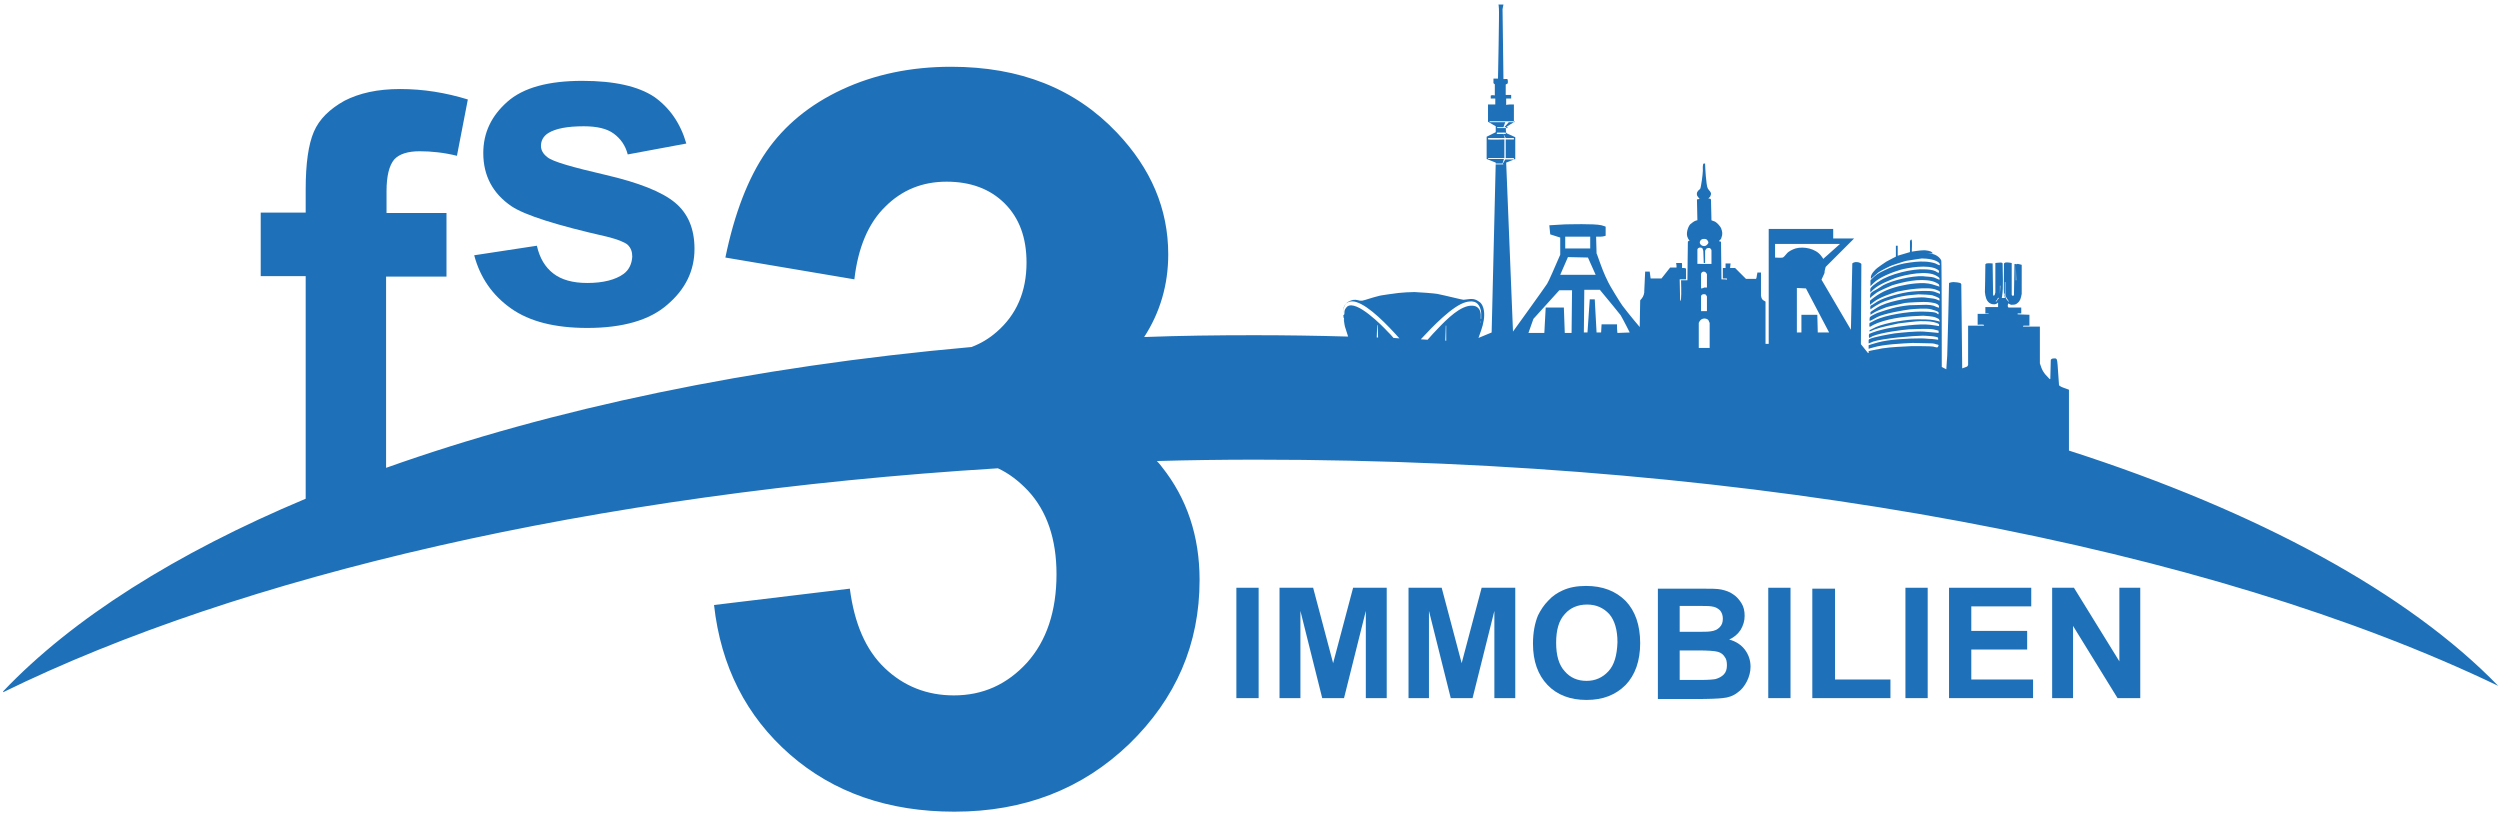 <?xml version="1.0" encoding="utf-8"?>
<!-- Generator: Adobe Illustrator 24.1.0, SVG Export Plug-In . SVG Version: 6.00 Build 0)  -->
<svg version="1.1" id="Ebene_1" xmlns="http://www.w3.org/2000/svg" xmlns:xlink="http://www.w3.org/1999/xlink" x="0px" y="0px"
	 viewBox="0 0 550.4 178.9" style="enable-background:new 0 0 550.4 178.9;" xml:space="preserve">
<style type="text/css">
	.st0{fill:none;}
	.st1{fill:#1E71B8;}
</style>
	<g>
	<rect x="-22" y="-71" class="st0" width="595.3" height="345.4"/>
</g>
	<g>
	<rect x="272.2" y="129.4" class="st1" width="4.9" height="24.3"/>
		<polygon class="st1" points="293.5,146 289.1,129.4 281.7,129.4 281.7,153.7 286.3,153.7 286.3,134.5 291.1,153.7 295.9,153.7
		300.7,134.5 300.7,153.7 305.3,153.7 305.3,129.4 297.9,129.4 	"/>
		<polygon class="st1" points="321.8,146 317.4,129.4 310.1,129.4 310.1,153.7 314.6,153.7 314.6,134.5 319.4,153.7 324.2,153.7
		329,134.5 329,153.7 333.6,153.7 333.6,129.4 326.2,129.4 	"/>
		<path class="st1" d="M349.2,129c-2,0-3.7,0.3-5.2,1c-1.1,0.5-2.2,1.2-3.1,2.2c-1,1-1.7,2.1-2.3,3.3c-0.7,1.7-1.1,3.8-1.1,6.2
		c0,3.9,1.1,6.9,3.2,9.1c2.1,2.2,5,3.3,8.6,3.3c3.6,0,6.4-1.1,8.6-3.3c2.1-2.2,3.2-5.3,3.2-9.2c0-4-1.1-7.1-3.2-9.3
		C355.7,130.1,352.8,129,349.2,129z M354.1,147.8c-1.3,1.4-2.9,2.1-4.8,2.1c-2,0-3.6-0.7-4.8-2.1c-1.3-1.4-1.9-3.5-1.9-6.3
		c0-2.8,0.6-4.9,1.9-6.3c1.2-1.4,2.9-2.1,4.9-2.1c2,0,3.6,0.7,4.9,2.1c1.2,1.4,1.8,3.5,1.8,6.2C356,144.3,355.4,146.4,354.1,147.8z"
		/>
		<path class="st1" d="M380.7,140.8c1.1-0.5,1.9-1.2,2.5-2.1c0.6-1,0.9-2,0.9-3.1c0-1.1-0.2-2-0.7-2.8c-0.5-0.8-1.1-1.5-1.9-2
		c-0.7-0.5-1.6-0.8-2.5-1c-0.9-0.2-2.4-0.2-4.3-0.2h-9.7v24.3h8.3c3.1,0,5.1-0.1,5.9-0.2c1.3-0.1,2.4-0.5,3.3-1.2
		c0.9-0.6,1.6-1.5,2.1-2.5c0.5-1,0.8-2.1,0.8-3.2c0-1.4-0.4-2.6-1.2-3.7S382.2,141.2,380.7,140.8z M369.8,133.4h2.8
		c2.3,0,3.7,0,4.2,0.1c0.8,0.1,1.4,0.4,1.9,0.9c0.4,0.5,0.6,1.1,0.6,1.8c0,0.8-0.2,1.4-0.7,1.9c-0.5,0.5-1.1,0.8-2,0.9
		c-0.5,0.1-1.7,0.1-3.6,0.1h-3.2V133.4z M379.5,148.5c-0.5,0.5-1.1,0.8-1.8,1c-0.5,0.1-1.6,0.2-3.4,0.2h-4.5v-6.5h4
		c2.2,0,3.7,0.1,4.4,0.3c0.7,0.2,1.2,0.6,1.5,1.1c0.4,0.5,0.5,1.1,0.5,1.9C380.2,147.3,380,148,379.5,148.5z"/>
		<rect x="389.3" y="129.4" class="st1" width="4.9" height="24.3"/>
		<polygon class="st1" points="404,129.6 399,129.6 399,153.7 416.2,153.7 416.2,149.6 404,149.6 	"/>
		<rect x="419.5" y="129.4" class="st1" width="4.9" height="24.3"/>
		<polygon class="st1" points="434,143 446.3,143 446.3,138.9 434,138.9 434,133.5 447.2,133.5 447.2,129.4 429.1,129.4 429.1,153.7
		447.6,153.7 447.6,149.6 434,149.6 	"/>
		<polygon class="st1" points="466.6,145.6 456.6,129.4 451.8,129.4 451.8,153.7 456.4,153.7 456.4,137.8 466.2,153.7 471.2,153.7
		471.2,129.4 466.6,129.4 	"/>
		<path class="st1" d="M137.3,60.3c-1.8,1.3-4.5,2-8,2c-3.2,0-5.7-0.7-7.5-2.1c-1.8-1.4-3-3.4-3.6-6.1l-13.8,2.1
		c1.3,4.9,4,8.8,8.1,11.7c4.1,2.9,9.7,4.3,16.8,4.3c7.8,0,13.7-1.7,17.6-5.1c4-3.4,6-7.5,6-12.3c0-4.4-1.4-7.8-4.3-10.2
		c-2.9-2.4-8-4.4-15.3-6.1c-7.3-1.7-11.6-2.9-12.8-3.9c-0.9-0.7-1.4-1.5-1.4-2.5c0-1.1,0.5-2.1,1.6-2.8c1.6-1,4.2-1.5,7.8-1.5
		c2.9,0,5.1,0.5,6.6,1.6c1.5,1.1,2.6,2.6,3.1,4.6l12.9-2.4c-1.3-4.5-3.7-7.9-7.1-10.3c-3.5-2.3-8.7-3.5-15.8-3.5
		c-7.5,0-13,1.5-16.5,4.6c-3.5,3.1-5.3,6.8-5.3,11.3c0,5,2.1,8.9,6.2,11.7c3,2,10,4.2,21,6.7c2.4,0.6,3.9,1.2,4.6,1.8
		c0.7,0.7,1,1.5,1,2.6C139.1,58.1,138.5,59.4,137.3,60.3z"/>
		<path class="st1" d="M455.5,99.2V85.8c-0.8-0.3-1.7-0.6-1.8-0.7c-0.1-0.1-0.2-0.1-0.3-0.2c-0.1-0.1-0.1-0.1-0.1-0.3
		c-0.1-1.4-0.2-2.9-0.3-4.3c-0.1-1-0.1-1.3-0.5-1.4c-0.4,0-0.7,0-0.9,0.2c-0.1,0.1-0.1,0.1-0.1,0.2l-0.1,3.9c0,0.1,0,0.2,0,0.2
		c-0.1,0.1-0.1,0.1-0.2,0c-1.3-1.3-1.6-1.8-2.1-3.4c0-0.1,0-0.2,0-0.3l0-7.8l-3.7,0v-0.1l0.1-0.1l1.3,0l0-2.4l-2.6-0.1v-0.1
		c0-0.1,0-0.1,0.1-0.1c0.2,0,0.7,0,0.7,0v-1.3l-2.7,0c-0.1,0-0.2,0-0.2-0.1c-0.1-0.2-0.1-0.4,0-0.7c0.1-0.2,0.2,0,0.4,0.1
		c0.1,0,0.1,0,0.2,0.1c0.7,0,1.1,0,1.5-0.4c0.6-0.5,0.7-1,0.9-2c0-0.1,0-0.2,0-0.3v-6.1c0,0-0.7-0.2-1-0.2c-0.1,0-0.2,0.1-0.2,0.1
		c-0.1,0-0.1-0.1-0.2-0.1c0,0-0.2,0-0.2,0.1c0,0,0,0,0,0.2l-0.1,6.2c0,0.1,0,0.2,0,0.3c-0.1,0.2-0.1,0.3-0.3,0.2
		c-0.1,0-0.2-0.1-0.2-0.3c0-0.1,0-0.1,0-0.3l0-6.6c0,0-1-0.2-1.4-0.1c0,0-0.2,0.1-0.3,0.2c0,0,0,0.1,0,0.2c0,2.1-0.1,6,0,6.3
		c0.1,0.5,0.2,1.1,0.2,1.1h-0.7c0,0,0.1-0.2,0.1-0.5c0.3-1.7,0.1-5.2,0.1-6.9c0-0.1,0-0.2,0-0.2c-0.1-0.2-0.3-0.2-0.5-0.2
		c-0.3,0-1.1,0.1-1.1,0.1l0,6.2c0,0.1,0,0.2,0,0.3c-0.1,0.2-0.1,0.5-0.2,0.6c-0.1,0.1-0.2,0.1-0.3,0c0,0,0,0,0-0.2l-0.1-6.8
		c0,0-1-0.1-1.3,0c-0.1,0-0.1,0-0.2,0.1c-0.1,0-0.1,0.1-0.1,0.2c0,2-0.1,5.5-0.1,6c0.1,1,0.3,1.9,1,2.4c0.4,0.3,1.1,0.4,1.5,0.2
		c0.2-0.1,0.4-0.3,0.4-0.3l0,1h-2.8V69h0.7v0.1h-2.4v2.4c0,0,1.1-0.1,1.3,0c0.1,0,0.1,0.1,0.1,0.1c0,0,0,0.1-0.1,0.1
		c0,0-0.1,0-0.2,0l-3.2,0l0,8.4c0,0.1,0,0.2,0,0.2c0,0.2-0.2,0.3-0.2,0.4c-0.3,0.1-1.1,0.4-1.1,0.4l-0.2-18.3c0-0.1,0-0.2,0-0.2
		c0-0.1-0.1-0.1-0.1-0.2c-0.2-0.2-1.3-0.3-1.6-0.3c-0.5,0-1,0.2-1,0.2s-0.3,13.9-0.4,16c-0.1,1.5-0.2,3-0.2,3l-1-0.5
		c0,0,0-23.1-0.1-23.4c-0.2-0.6-1-1.3-2-1.5c-0.9-0.2-2.5-0.2-2.5-0.2l2.6,0.1c0,0,0-0.1-0.1-0.2c-0.3-0.4-1.5-0.5-1.8-0.5
		c-0.9,0-2.7,0.3-2.7,0.3s0.1-2.2,0-2.5c0-0.2-0.2-0.2-0.3,0c0,0-0.1,0.1-0.1,0.2v2.4l-2.7,0.8l0-2.2h-0.4v2.4c0,0-1.2,0.6-2.1,1.1
		c-0.5,0.3-1.6,1.1-2,1.4c-0.4,0.3-1.5,1.4-1.4,2.1c0,0.1,0,0.3,0,0.3s0.9-0.8,1.6-1.4c0.2-0.2,2.7-1.5,3.1-1.6c1-0.3,2.3-0.8,3.2-1
		c0.5-0.1,2.8-0.4,3.3-0.5c1,0,3.3,0.2,3.9,1.1c0.1,0.1,0.1,0.3,0,0.4c-0.1,0-0.5-0.2-0.9-0.4c-0.5-0.2-1.7-0.4-2.2-0.4
		c-1.4-0.1-3,0.1-4.7,0.4c-1.5,0.3-2.9,0.8-4.5,1.6c-1.3,0.6-1.8,1-2.8,2c-0.1,0.1-0.1,0.1-0.1,0.3l0,1.1c0,0,0.4-0.4,0.7-0.7
		c1.3-1.3,4.2-2.4,5.9-2.9c1.4-0.4,6.1-1.3,8.1-0.1c0.2,0.1,0.4,0.3,0.4,0.4c0,0.1-0.1,0.4-0.1,0.4s-0.4-0.2-0.7-0.4
		c-0.6-0.3-1.7-0.4-2.3-0.4c-2.6-0.2-7.8,1-10.2,2.7c-0.4,0.2-0.7,0.5-1,0.7c-0.2,0.1-0.8,0.7-0.8,0.8c-0.1,0.3,0,0.9,0,0.9
		s0.4-0.5,0.8-0.8c1.1-1,3.4-1.9,4.7-2.4c2.4-0.8,7-1.7,9-0.5c0.2,0.1,0.7,0.4,0.7,0.6c0,0.1,0,0.3,0,0.3s-0.7-0.3-1.2-0.5
		c-0.6-0.2-1.9-0.2-2.5-0.3c-2.3-0.1-6.7,0.9-8.7,2c-0.8,0.5-1.7,1.1-2.3,1.4c-0.2,0.1-0.5,0.4-0.5,0.5c-0.1,0.3-0.1,0.9-0.1,0.9
		s0.8-0.7,1.5-1.2c0.2-0.2,3.1-1.5,3.4-1.6c2.3-0.7,6-1.6,8.8-0.9c0.4,0.1,1.4,0.5,1.5,0.8c0,0.1,0.1,0.4,0.1,0.4s-0.9-0.3-1.6-0.5
		c-2-0.6-5.2-0.1-7.3,0.4c-2.7,0.7-4.2,1.4-6.3,3.1c-0.1,0.1-0.1,0.1-0.1,0.3l0,0.7c0,0,0.5-0.4,0.9-0.7c1.2-0.9,3.7-1.8,5.1-2.2
		c1.8-0.4,6.7-1.2,8.6-0.4c0.3,0.1,0.8,0.3,0.8,0.5c0,0.1,0,0.4,0,0.4s-0.7-0.3-1.3-0.5c-1-0.3-4-0.1-5,0c-1.8,0.2-5.7,1.1-7.5,2.2
		c-0.5,0.3-1,0.7-1.3,0.8c-0.1,0.1-0.2,0.1-0.2,0.2c-0.1,0.2,0,0.7,0,0.7s1.1-0.8,1.9-1.2c0.5-0.3,0.9-0.4,1.3-0.6
		c2.9-1,4.5-1.3,7.4-1.5c0.5,0,2.8,0.1,3,0.2c0.3,0.1,1.6,0.5,1.6,0.8c0,0.2,0,0.4,0,0.4s-0.4-0.2-0.7-0.3c-0.3-0.1-0.6-0.2-0.9-0.2
		c-1.5-0.2-1.8-0.3-3.2-0.2c-2.4,0.1-6.8,0.9-8.9,2.2c-0.7,0.4-1.5,1-1.5,1l0,0.6c0,0,0.9-0.6,1.6-0.9c0.4-0.2,1.5-0.6,2-0.8
		c1.1-0.3,3.2-0.7,4-0.9c0.5-0.1,4.5-0.3,5-0.2c0.9,0.1,2,0.2,2.4,0.7c0.1,0.1,0.1,0.5,0.1,0.5c-0.1,0.1-0.7-0.2-1.2-0.4
		c-0.3-0.1-1.1-0.2-1.6-0.2c-0.7,0-3,0.1-3.7,0.1c-3,0.3-4.4,0.8-7.1,1.7c-0.3,0.1-1.6,0.8-1.6,0.9c-0.1,0.1-0.1,0.8-0.1,0.8
		c0.2,0.1,0.9-0.4,1.7-0.8c1.6-0.8,5.7-1.5,7.3-1.7c1.1-0.1,3.6-0.3,4.6,0c0.3,0.1,1.5,0.4,1.6,0.7c0,0.1,0,0.4,0,0.4
		s-0.3-0.1-0.5-0.3c-0.6-0.3-2.9-0.3-3.6-0.3c-2.5,0-7.5,0.7-9.9,1.9c-0.5,0.3-1.2,0.6-1.2,0.6s-0.1,0.6,0,0.8c0,0.1,0.1,0,0.2,0
		c0.5-0.3,0.6-0.4,1.6-0.8c3.2-1.2,6.7-1.5,10-1.6c0.5,0,2.3,0.2,2.5,0.3c0.3,0.1,0.5,0.2,0.7,0.3c0.1,0,0.2,0.1,0.3,0.2
		c0.1,0.2,0.2,0.5,0.2,0.5s-0.7-0.2-1.3-0.3c-0.9-0.2-2.6-0.2-3.5-0.2c-2.4,0-7,0.7-9.3,1.7c-0.6,0.3-1.4,0.7-1.4,0.7V73
		c0,0,0.7-0.3,1.2-0.5c1.3-0.5,3.9-1,5.2-1.3c0.8-0.1,4-0.5,4.8-0.5c0.8,0,2,0,2.9,0.2c0.4,0.1,1.1,0.3,1.2,0.5c0,0.1,0,0.4,0,0.4
		s-1.1-0.2-2-0.3c-2.3-0.3-7.2,0.4-8.8,0.7c-0.7,0.1-3.1,0.7-3.5,0.9c-0.3,0.1-0.6,0.2-0.8,0.3c-0.1,0-0.3,0.1-0.3,0.2
		c-0.1,0.2,0,0.8,0,0.8s0.5-0.2,0.8-0.4c1.9-0.8,6.6-1.4,8-1.5c0.9,0,4.2-0.2,5.3,0c0.5,0.1,1.2,0.3,1.2,0.3v0.5
		c0,0-1.9-0.2-3.3-0.3c-1.6-0.1-4.7,0.2-6.4,0.4c-0.6,0.1-4.9,0.8-5.6,1.3c0,0-0.1,0.1-0.1,0.2c0,0.2,0,0.7,0,0.7s0.6-0.2,1-0.4
		c2-0.7,9.1-1.3,10.9-1.3c0.6,0,3.3,0.1,3.4,0.5c0,0.2,0,0.4,0,0.4s-1.2-0.2-2-0.2c-0.9-0.1-1.5-0.1-2.1-0.1c-2.4,0-6.7,0.2-9.2,0.9
		c-0.8,0.2-2,0.6-2,0.6v0.8c0,0,0.5-0.2,1-0.3c2.2-0.7,6.7-0.9,8.7-1c0.7,0,3.9,0.1,4.3,0.1c0.3,0,0.6,0.1,0.9,0.2
		c0.5,0.1,0.6,0.1,0.4,0.5c-0.1,0.3-0.3,0.2-1.1,0c-0.3-0.1-4-0.1-4.7-0.1c-2,0.1-4.6,0.2-6.5,0.5c-1.2,0.2-3,0.6-3,0.6v0.3
		c0,0.1,0,0.1,0,0.1c-0.1,0.1-0.2,0-0.4-0.3c-0.4-0.5-0.8-1-1.2-1.5c-0.1-0.1-0.1-0.1-0.1-0.3l0.1-17.3c0-0.1,0-0.2,0-0.2
		c0,0-0.1-0.1-0.1-0.1c-0.4-0.3-0.8-0.3-1.2-0.3c-0.1,0-0.5,0.1-0.7,0.3c0,0,0,0.1,0,0.2l-0.3,14.4l-6.4-10.9
		c-0.1-0.1-0.1-0.1,0-0.3c0.2-0.5,0.6-1.2,0.6-1.4c0-0.2,0-0.4,0.1-0.7c0-0.1,0.1-0.3,0.1-0.4c0-0.1,0.1-0.2,0.2-0.3l6.1-6.1h-4.6
		v-2.1h-14.2v25.3h-0.7v-9.3c0,0-0.3-0.2-0.5-0.3c-0.3-0.2-0.4-0.5-0.5-1c0-0.1,0-0.2,0-0.3l0-4.8h-0.8c0,0,0,0.3-0.1,0.6
		c0,0.2-0.1,0.7-0.2,0.8c0,0,0,0-0.2,0l-2,0L382,59h-1.1l0.1-1h-1.1v1h-0.6l0,2.3c0,0,0.6,0,0.8,0c0.1,0,0.1,0,0.1,0.1
		c0.1,0.3,0,0.1-0.6,0.1c-0.3,0-0.6,0-0.6,0l-0.1-8.3c0,0-0.3,0-0.4-0.1c0,0,0-0.1,0-0.1c0.3-0.3,0.4-0.3,0.5-0.7
		c0.3-0.8,0.2-1.3-0.1-2.1c-0.2-0.4-0.8-1.1-1.3-1.4c-0.3-0.1-0.8-0.3-0.8-0.3l-0.1-4.1c0-0.1,0-0.2,0-0.3c0-0.1,0-0.2-0.1-0.3
		c-0.1-0.1-0.5-0.1-0.5-0.1s0.2-0.2,0.4-0.4c0.1-0.2,0.2-0.5,0.2-0.6c0-0.5-0.5-0.8-0.7-1.2c-0.4-0.6-0.6-5-0.6-5.3
		c0-0.1,0-0.2,0-0.2c-0.1,0-0.2,0-0.3,0c-0.3,0.1-0.2,1.4-0.2,1.6c0,0.7-0.4,3.7-0.6,4c-0.2,0.2-0.4,0.3-0.5,0.5
		c-0.3,0.3-0.3,0.9,0,1.2c0.1,0.2,0.4,0.5,0.4,0.5l-0.6,0.1l0.1,4.6c0,0-0.2,0-0.4,0.1c-0.4,0.1-0.9,0.6-1.2,0.8
		c-0.5,0.6-1,2.1-0.5,3c0.1,0.3,0.4,0.6,0.4,0.6c0,0-0.3,0-0.3,0.1c0,0,0,0.1-0.1,0.1c0,0.1,0,0.1,0,0.2l-0.1,8.3h-1.4
		c0,0,0.1,3.1,0,4c0,0.3-0.1,0.5-0.1,0.5l-0.1,0l-0.1-4.7h1.4c0,0,0-1.5,0-2.1c0-0.2,0-0.3-0.1-0.3c-0.1-0.1-0.5-0.1-0.7-0.1
		c-0.2,0,0-0.3-0.1-1c0,0,0-0.1-0.1-0.1c0,0-0.1,0-0.2,0H369c0,0,0.1,0.3,0.1,0.6c0,0.2,0,0.4,0,0.4h-1.4l-1.9,2.4l-2.4,0l-0.2-1.5
		l-1,0l-0.2,4.3c0,0.1,0,0.2,0,0.3c-0.1,0.7-0.4,1.2-0.8,1.6c-0.1,0.1-0.1,0.1-0.1,0.3L361,72c0,0-2.3-2.7-3.8-4.7
		c-0.4-0.5-2.9-4.6-3.1-5.1c-1-2-1.4-3.1-2.5-6.2c-0.1-0.1-0.1-0.2-0.1-0.3l-0.1-3.6c0,0,0.5,0,1,0c0.6,0,1.1-0.2,1.1-0.2v-2
		c0,0-0.5-0.2-0.9-0.3c-1.6-0.4-7.4-0.2-8.1-0.2c-1.5,0.1-3.4,0.2-3.4,0.2l0.2,2l2.2,0.7V56c0,0.1,0,0.2-0.1,0.3
		c-0.9,2.1-2.5,5.8-2.8,6.2c-0.5,0.8-7.5,10.5-7.5,10.5l-1.5-37.2l2-0.8v-4.8c0,0-1.4-0.6-1.8-0.8c-0.1-0.1-0.2-0.1-0.2-0.2
		c-0.1-0.3-0.1-1.1,0-1.2c0.2-0.2,1.7-1.1,1.7-1.1V23c0,0-0.5,0-0.9,0c-0.4,0-0.8,0.1-0.8,0.1v-1.4l1.1,0v-0.8h-1.2l0-2.3
		c0,0,0.2-0.1,0.4-0.2c0.1-0.1,0.1-0.7,0-0.9c0,0,0-0.1-0.1-0.1c0,0-0.1,0-0.2,0H331L330.8,2L331,1l-1.1,0c0,0,0.1,0.4,0.1,0.9
		c0.1,0.6-0.2,15.4-0.2,15.4h-1c0,0,0,0.8,0,1c0,0,0.1,0.1,0.2,0.2c0.1,0,0.1,0,0.1,0.2V21c0,0-0.7-0.1-0.8,0
		c-0.1,0-0.1,0.1-0.1,0.1c0,0.2,0,0.6,0,0.6h1v1.3h-1.6l0,3.8l1.7,1v1.3l-2,1V35l2,0.8l-0.9,37.4l-2.9,1.2c0,0,0.3-0.9,0.6-1.7
		c0.5-1.4,0.8-3,0.6-4.3c-0.1-0.7-0.4-1.6-1.1-2c-1.2-0.9-2.1-0.5-3.4-0.4c-0.3,0-3.8-0.9-5.8-1.3c-0.4-0.1-4.4-0.4-5-0.4
		c-1.2,0-2.4,0.1-3.5,0.2c-0.7,0.1-4,0.5-4.5,0.7c-1.3,0.3-2.9,0.9-3.5,1c-0.2,0-0.3,0-0.5,0c-0.1,0-0.3-0.1-0.4-0.1
		c-0.7-0.2-1.4-0.1-2.1,0.3c-1,0.5-1.2,1.7-1.2,2.6c0,0.3,0.3,2.6,0.4,2.9c0.2,0.6,0.5,1.5,0.7,2.2c-6.9-0.2-13.8-0.3-20.7-0.3
		c-8.2,0-16.2,0.1-24.2,0.4c3.5-5.4,5.3-11.5,5.3-18.2c0-10-3.8-18.9-11.3-26.8c-9.2-9.7-21.3-14.5-36.5-14.5c-8.9,0-16.9,1.7-24,5
		c-7.1,3.3-12.7,7.9-16.7,13.7c-4,5.8-7,13.6-9,23.3l28.4,4.8c0.8-7,3.1-12.4,6.8-16c3.7-3.7,8.2-5.5,13.5-5.5
		c5.3,0,9.6,1.6,12.8,4.8c3.2,3.2,4.8,7.5,4.8,13c0,6.4-2.2,11.5-6.6,15.3c-1.6,1.4-3.4,2.5-5.5,3.3c-48.4,4.3-92.4,13.6-128.9,26.6
		V60.9h13.3v-14H85.1v-4.8c0-3.4,0.6-5.7,1.7-7c1.1-1.2,3-1.8,5.6-1.8c2.6,0,5.4,0.3,8.2,1l2.4-12.4c-4.9-1.5-9.8-2.3-14.9-2.3
		c-5,0-9,0.9-12.3,2.6c-3.2,1.8-5.5,4-6.7,6.8c-1.2,2.8-1.8,7-1.8,12.7v5.1h-9.9v14h9.9v49c-28.6,12-51.4,26.4-66.6,42.4
		c0,0.1,0,0.1,0,0.2c52.2-25.6,129.8-43.8,219-49.3c2.4,1.1,4.6,2.8,6.6,4.9c4.2,4.5,6.3,10.7,6.3,18.4c0,8.2-2.2,14.7-6.5,19.5
		c-4.4,4.8-9.7,7.2-16.1,7.2c-5.9,0-11-2-15.2-6c-4.2-4-6.7-9.8-7.7-17.5l-29.9,3.6c1.5,13.5,7.1,24.5,16.7,32.9
		c9.6,8.4,21.7,12.6,36.2,12.6c15.4,0,28.2-5,38.5-14.9c10.3-10,15.5-22,15.5-36.1c0-9.7-2.8-18-8.3-24.9c-0.3-0.4-0.7-0.9-1.1-1.3
		c7.2-0.2,14.5-0.3,21.8-0.3c111.4,0,210.4,19.5,273.5,49.8l0,0C530.2,130.6,497.2,112.6,455.5,99.2z M443.8,58.3L443.8,58.3
		l0.1,3.4h-0.1V58.3z M295.9,70.5C295.9,70.6,295.9,70.6,295.9,70.5L295.9,70.5L295.9,70.5l-0.1-0.5h0.1c0,0,0,0.3,0,0.4
		C296,70.5,296,70.5,295.9,70.5z M303.1,74.3l0.1-2.6l0.1-0.2l0.1,2.8C303.3,74.3,303.2,74.3,303.1,74.3z M306.8,74.4
		c-0.4-0.5-0.9-1-1.3-1.4c-1.1-1.2-6.9-7.1-8.9-5.5c-0.3,0.3-0.6,0.7-0.6,1.1c0,0.4,0,0.7-0.2,0.8c-0.1,0-0.1-0.3-0.1-0.7
		c0-0.4,0.1-0.7,0.1-0.9c0.3-1.3,1.6-1.7,2.8-1.3c2.9,0.9,6.9,5.1,9.5,8C307.8,74.5,307.3,74.4,306.8,74.4z M326,71.1L326,71.1
		l-0.1-0.3h0.1L326,71.1z M318.2,75l0.1-3.1c0-0.1,0-0.1,0-0.2c0.1,0,0.1,0,0.1,0c0,0,0,0,0,0.2l0,3C318.5,75,318.4,75,318.2,75z
		 M316.6,72.3c-0.7,0.7-1.6,1.7-2.3,2.5c-0.5,0-1-0.1-1.5-0.1c2.6-2.8,7.1-7.5,10-8.2c0.3-0.1,1.3-0.2,1.5-0.1
		c1.1,0.1,1.7,1.3,1.8,2.5c0,0.5,0,1.3,0,1.3h-0.1c0,0,0-0.6,0-1c-0.1-1.2-0.8-1.9-1.9-1.9C321.6,67.2,318.6,70.2,316.6,72.3z
		 M331.4,36.2c-0.1,0-0.1,0-0.2,0h-1.9V36h1.5l0.3-1l-3.2,0c-0.1,0-0.2,0-0.2,0c-0.1-0.1-0.2-0.1,0-0.2c0,0,0,0,0.2,0l3.3,0v-4.1
		c0,0-3.3,0.1-3.5,0c-0.1,0-0.2-0.2,0-0.3c0,0,0,0,0.2,0l3.4,0l-0.3-0.9h-1.5c0,0,0.1-0.2,0.1-0.3c0,0,0,0,0.1,0c0,0,0.1,0,0.2,0
		h1.1v-1l-1.1,0c-0.1,0-0.2,0-0.2,0c-0.1,0-0.1-0.1-0.1-0.2c0,0,0,0,0.2,0l1.2,0l0.4-1.1h-3.2c-0.1,0-0.2,0-0.2,0
		c-0.1-0.1-0.1-0.1,0-0.2c0,0,0,0,0.2,0l5,0c0.1,0,0.2,0,0.2,0c0.1,0.1,0,0.2,0,0.2c-0.1,0-0.7,0-1.1,0c-0.1,0-0.2,0-0.2,0.1l-0.9,1
		h0.7v0.2H331c0,0-0.1,0.6-0.1,0.8c0,0.1,0.1,0.2,0.2,0.2c0.2,0,0.4,0,0.4,0v0.3h-0.5l0.5,0.9h1.8v0.3h-1.8l0,4.1l1.8,0v0.3h-1.9
		l-0.4,0.7c-0.1,0.1-0.1,0.1-0.1,0.2c0,0,0,0,0,0.1c0,0.1,0.4,0.1,0.5,0.2C331.6,36.1,331.6,36.2,331.4,36.2z M344.6,52.1h5.5v2.6
		h-5.5V52.1z M345.2,56.6l4.4,0.1l1.7,3.8l-7.8,0L345.2,56.6z M346,73.3h-1.5l-0.2-5.6h-4l-0.3,5.6h-3.5l1.1-3.1l5.7-6.3l2.8,0
		L346,73.3z M356.1,73.3c0,0-0.1-0.6-0.1-1.1c0-0.4,0-0.8,0-0.8h-3.4l-0.1,1.8l-1,0l-0.4-7.3H350l-0.5,7.3h-0.8l0.1-9.4l3.3,0
		c0.1,0,0.2,0,0.2,0.1c1.5,1.8,4.3,5.2,4.5,5.5c0.7,1.2,2,3.8,2,3.8L356.1,73.3z M374.3,53.1c0.1-0.3,0.4-0.5,0.8-0.5
		c0.3,0,0.6,0,0.8,0.3c0.3,0.4,0.3,0.6,0,0.9c-0.3,0.4-0.8,0.5-1.3,0.2C374.3,53.8,374.1,53.4,374.3,53.1z M376.4,76.6H374v-5.4
		c0-0.1,0-0.2,0.1-0.3c0.3-0.7,1-0.9,1.6-0.7c0.3,0.1,0.5,0.3,0.6,0.7c0.1,0.1,0.1,0.2,0.1,0.3V76.6z M374.5,65.2
		c0.1-0.4,0.5-0.5,0.9-0.4c0.1,0,0.2,0.1,0.3,0.3c0.1,0.1,0.1,0.1,0.1,0.3l0,3.1h-1.3v-3C374.5,65.3,374.5,65.3,374.5,65.2z
		 M374.5,63.5v-2.9c0-0.1,0-0.2,0-0.3c0.1-0.4,0.4-0.5,0.6-0.5c0.3,0,0.5,0.2,0.6,0.4c0,0,0,0.1,0.1,0.1c0,0.1,0,0.1,0,0.2v2.8
		c0,0-0.3,0-0.6,0C374.9,63.5,374.5,63.5,374.5,63.5z M373.7,58.1v-2.8c0-0.1,0-0.2,0-0.3c0-0.3,0.2-0.4,0.5-0.5
		c0.1,0,0.5,0,0.6,0.2c0.1,0.1,0.1,0.1,0.1,0.2c0,0.1,0,0.1,0.1,0.3l0.1,2.7c0,0,0.1,0,0.2,0c0,0,0.1,0,0.1-0.1c0,0,0-0.1,0-0.2
		v-2.3c0-0.1,0-0.2,0.1-0.3c0.2-0.4,0.4-0.4,0.8-0.4c0.2,0,0.3,0.1,0.4,0.3c0.1,0.1,0.1,0.1,0.1,0.3l0,2.9H373.7z M393.4,55.8
		c-0.3,0.4-0.8,0.9-0.9,0.9c-0.3,0.1-1.7,0-1.7,0v-3l14.3,0l-3.7,3.3c0,0-0.2-0.4-0.4-0.6c-1.2-1.7-3.9-2.2-5.7-1.7
		C394.7,54.9,393.8,55.3,393.4,55.8z M400.2,73.2l-0.1-3.9h-3.5v3.9l-0.9,0l-0.1,0v-9.8l2,0.1l5.1,9.7H400.2z M440.1,65.6l-0.6,0.8
		h-0.1c0,0,0,0,0-0.1c0-0.1,0.1-0.1,0.2-0.2c0.1-0.1,0.2-0.3,0.2-0.4C439.9,65.6,439.9,65.6,440.1,65.6c-0.1-0.1,0-0.2,0-0.2v0h0
		V65.6z M440.3,64.8L440.3,64.8l0-1.9h0.1L440.3,64.8z M441.4,64.4v-2.3h0.1v2.4c0,0.1,0,0.2,0,0.3c0,0.2,0,0.3,0.1,0.5
		c0.2,0.4,0.7,1.1,0.7,1.1h-0.1c0,0,0,0-0.1-0.1c-0.5-0.5-0.6-0.8-0.8-1.6C441.4,64.6,441.4,64.6,441.4,64.4z"/>
</g>
</svg>
